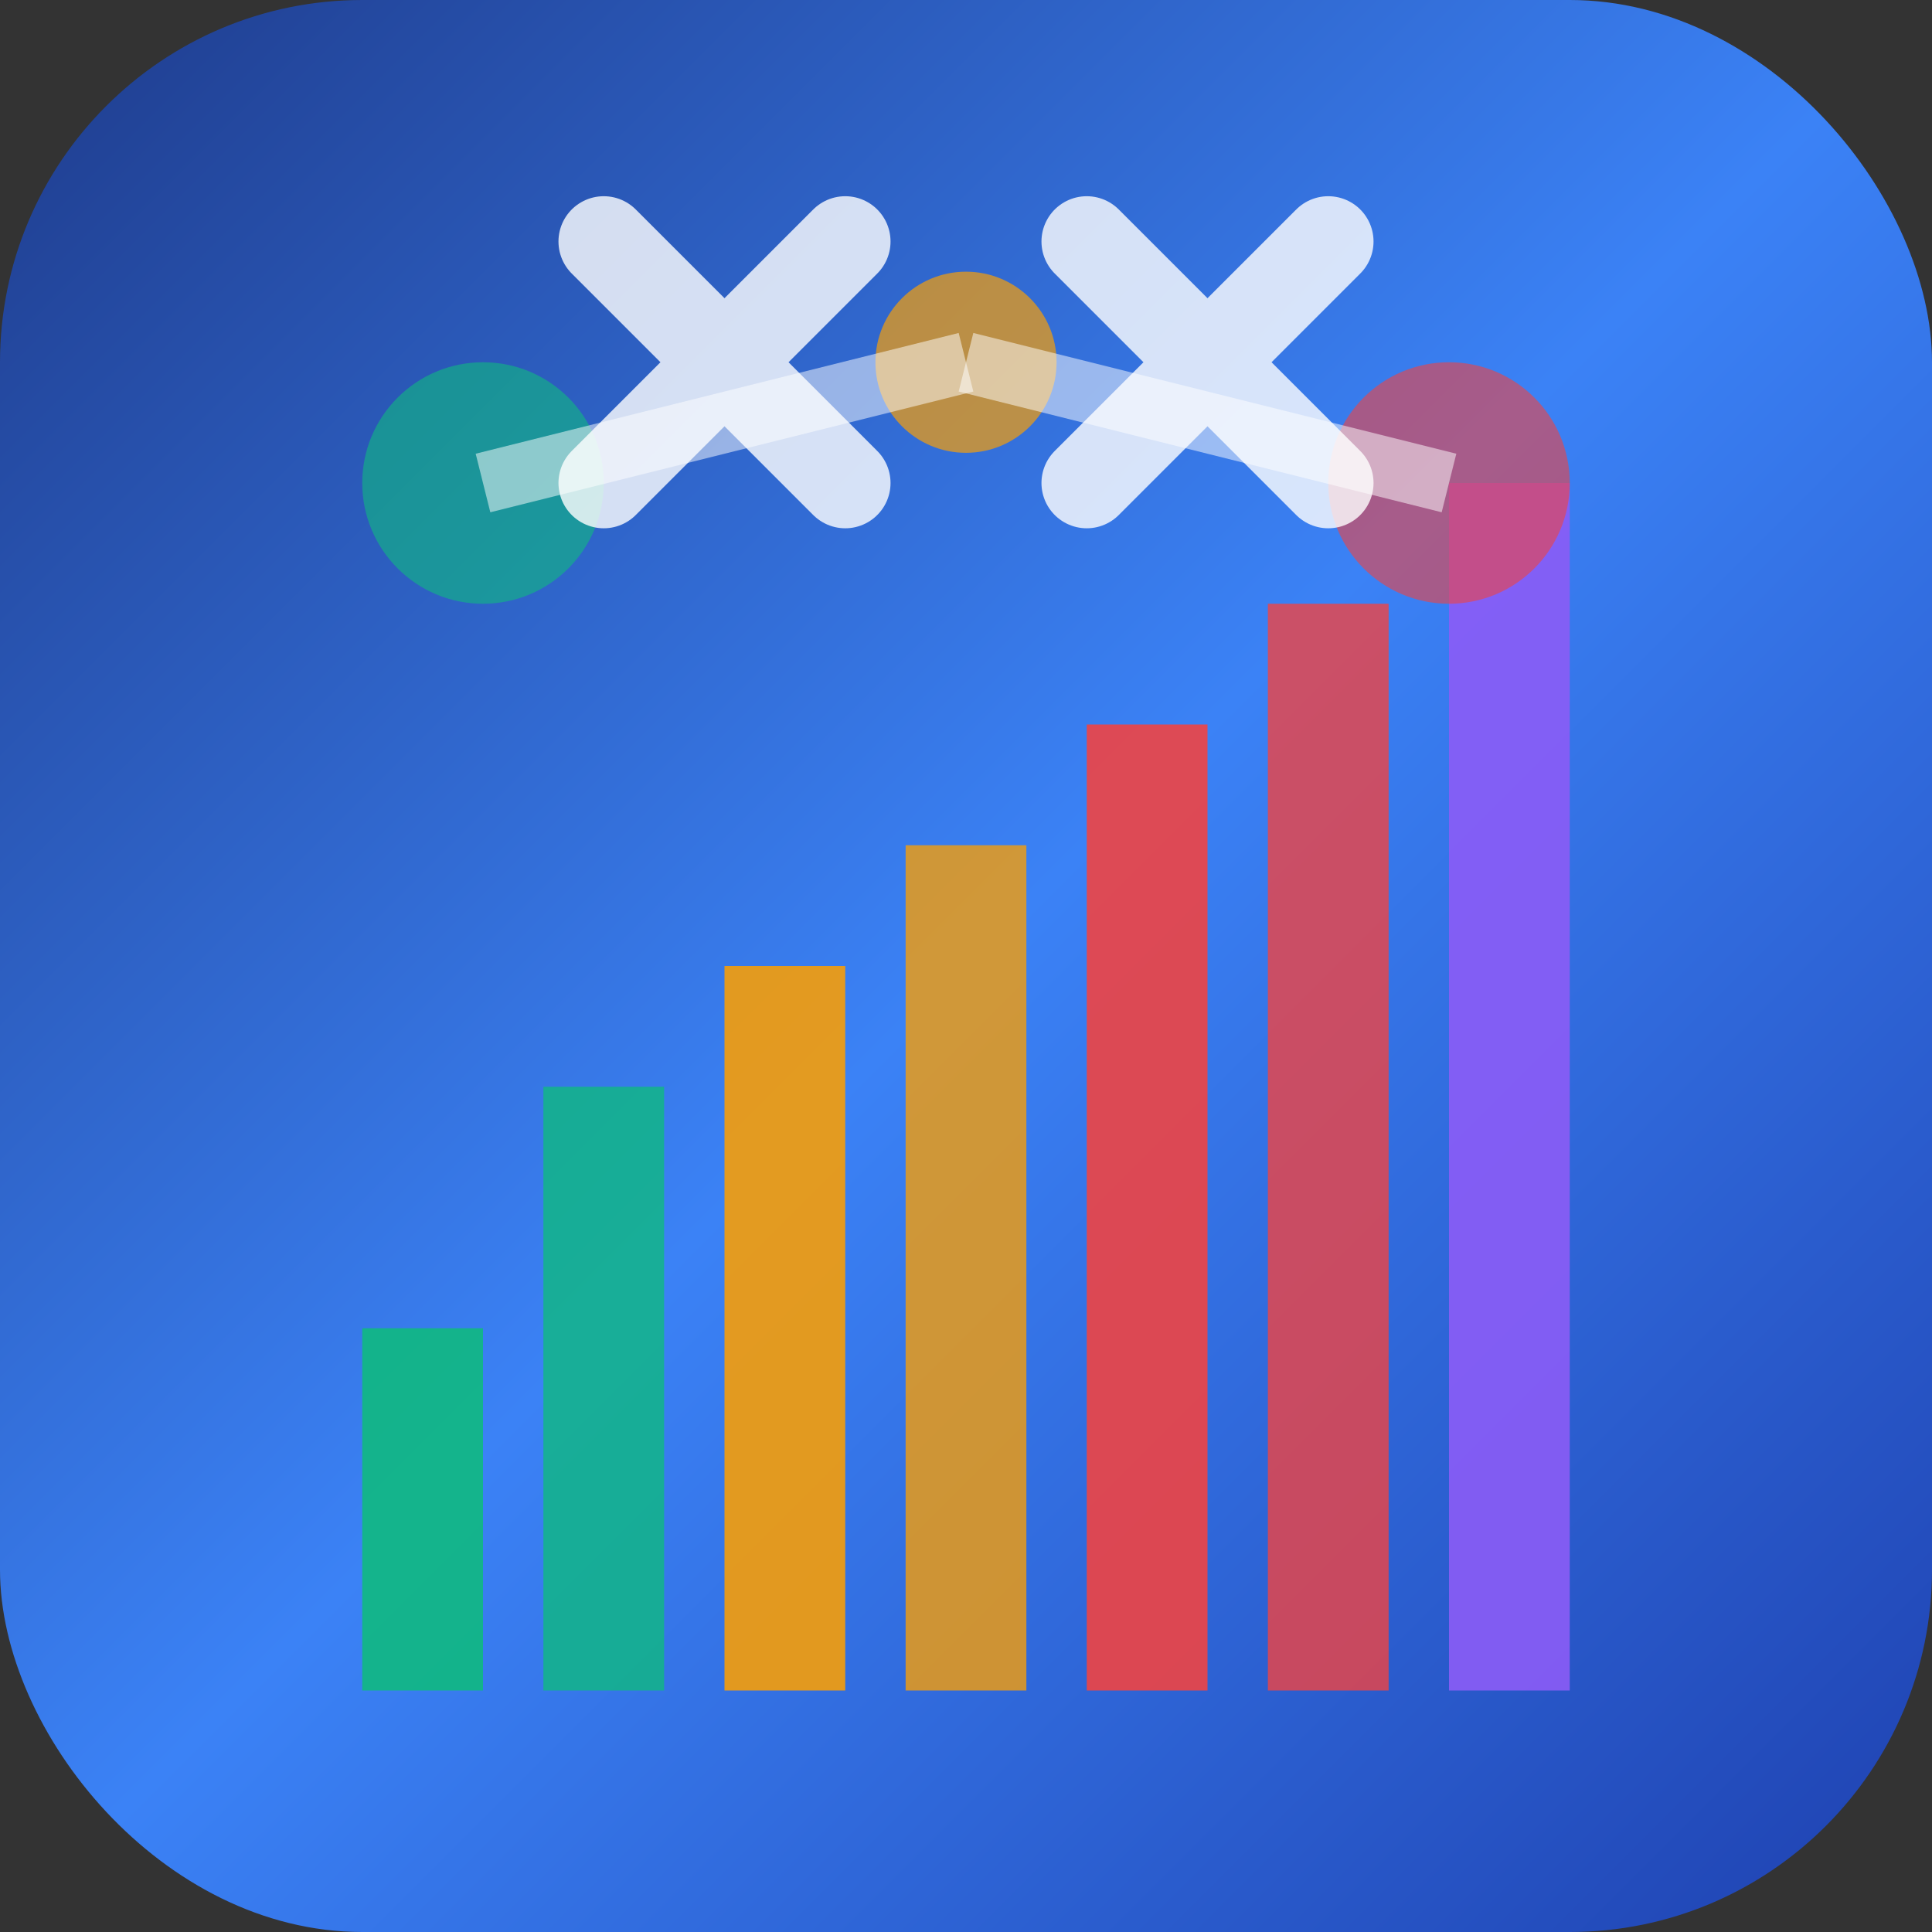 
<svg width="32" height="32" viewBox="0 0 32 32" fill="none" xmlns="http://www.w3.org/2000/svg">
  <rect x="0" y="0" width="32" height="32" fill="#333333" stroke="none"/>
  <rect width="32" height="32" rx="6" fill="url(#gradient1)"/>
  
  <!-- Data bars representing analytics -->
  <rect x="6" y="22" width="2" height="6" fill="#10B981" opacity="0.9"/>
  <rect x="9" y="18" width="2" height="10" fill="#10B981" opacity="0.8"/>
  <rect x="12" y="16" width="2" height="12" fill="#F59E0B" opacity="0.9"/>
  <rect x="15" y="14" width="2" height="14" fill="#F59E0B" opacity="0.8"/>
  <rect x="18" y="12" width="2" height="16" fill="#EF4444" opacity="0.9"/>
  <rect x="21" y="10" width="2" height="18" fill="#EF4444" opacity="0.8"/>
  <rect x="24" y="8" width="2" height="20" fill="#8B5CF6" opacity="0.9"/>
  
  <!-- Technology circuit pattern -->
  <circle cx="8" cy="8" r="2" fill="#10B981" opacity="0.6"/>
  <circle cx="16" cy="6" r="1.5" fill="#F59E0B" opacity="0.7"/>
  <circle cx="24" cy="8" r="2" fill="#EF4444" opacity="0.6"/>
  
  <!-- Connection lines -->
  <line x1="8" y1="8" x2="16" y2="6" stroke="#FFFFFF" stroke-width="1" opacity="0.5"/>
  <line x1="16" y1="6" x2="24" y2="8" stroke="#FFFFFF" stroke-width="1" opacity="0.5"/>
  
  <!-- Letter X overlay -->
  <path d="M10 4 L14 8 M14 4 L10 8" stroke="#FFFFFF" stroke-width="1.5" stroke-linecap="round" opacity="0.8"/>
  <path d="M18 4 L22 8 M22 4 L18 8" stroke="#FFFFFF" stroke-width="1.5" stroke-linecap="round" opacity="0.8"/>
  
  <defs>
    <linearGradient id="gradient1" x1="0%" y1="0%" x2="100%" y2="100%">
      <stop offset="0%" stop-color="#1E3A8A"/>
      <stop offset="50%" stop-color="#3B82F6"/>
      <stop offset="100%" stop-color="#1E40AF"/>
    </linearGradient>
  </defs>
</svg>
